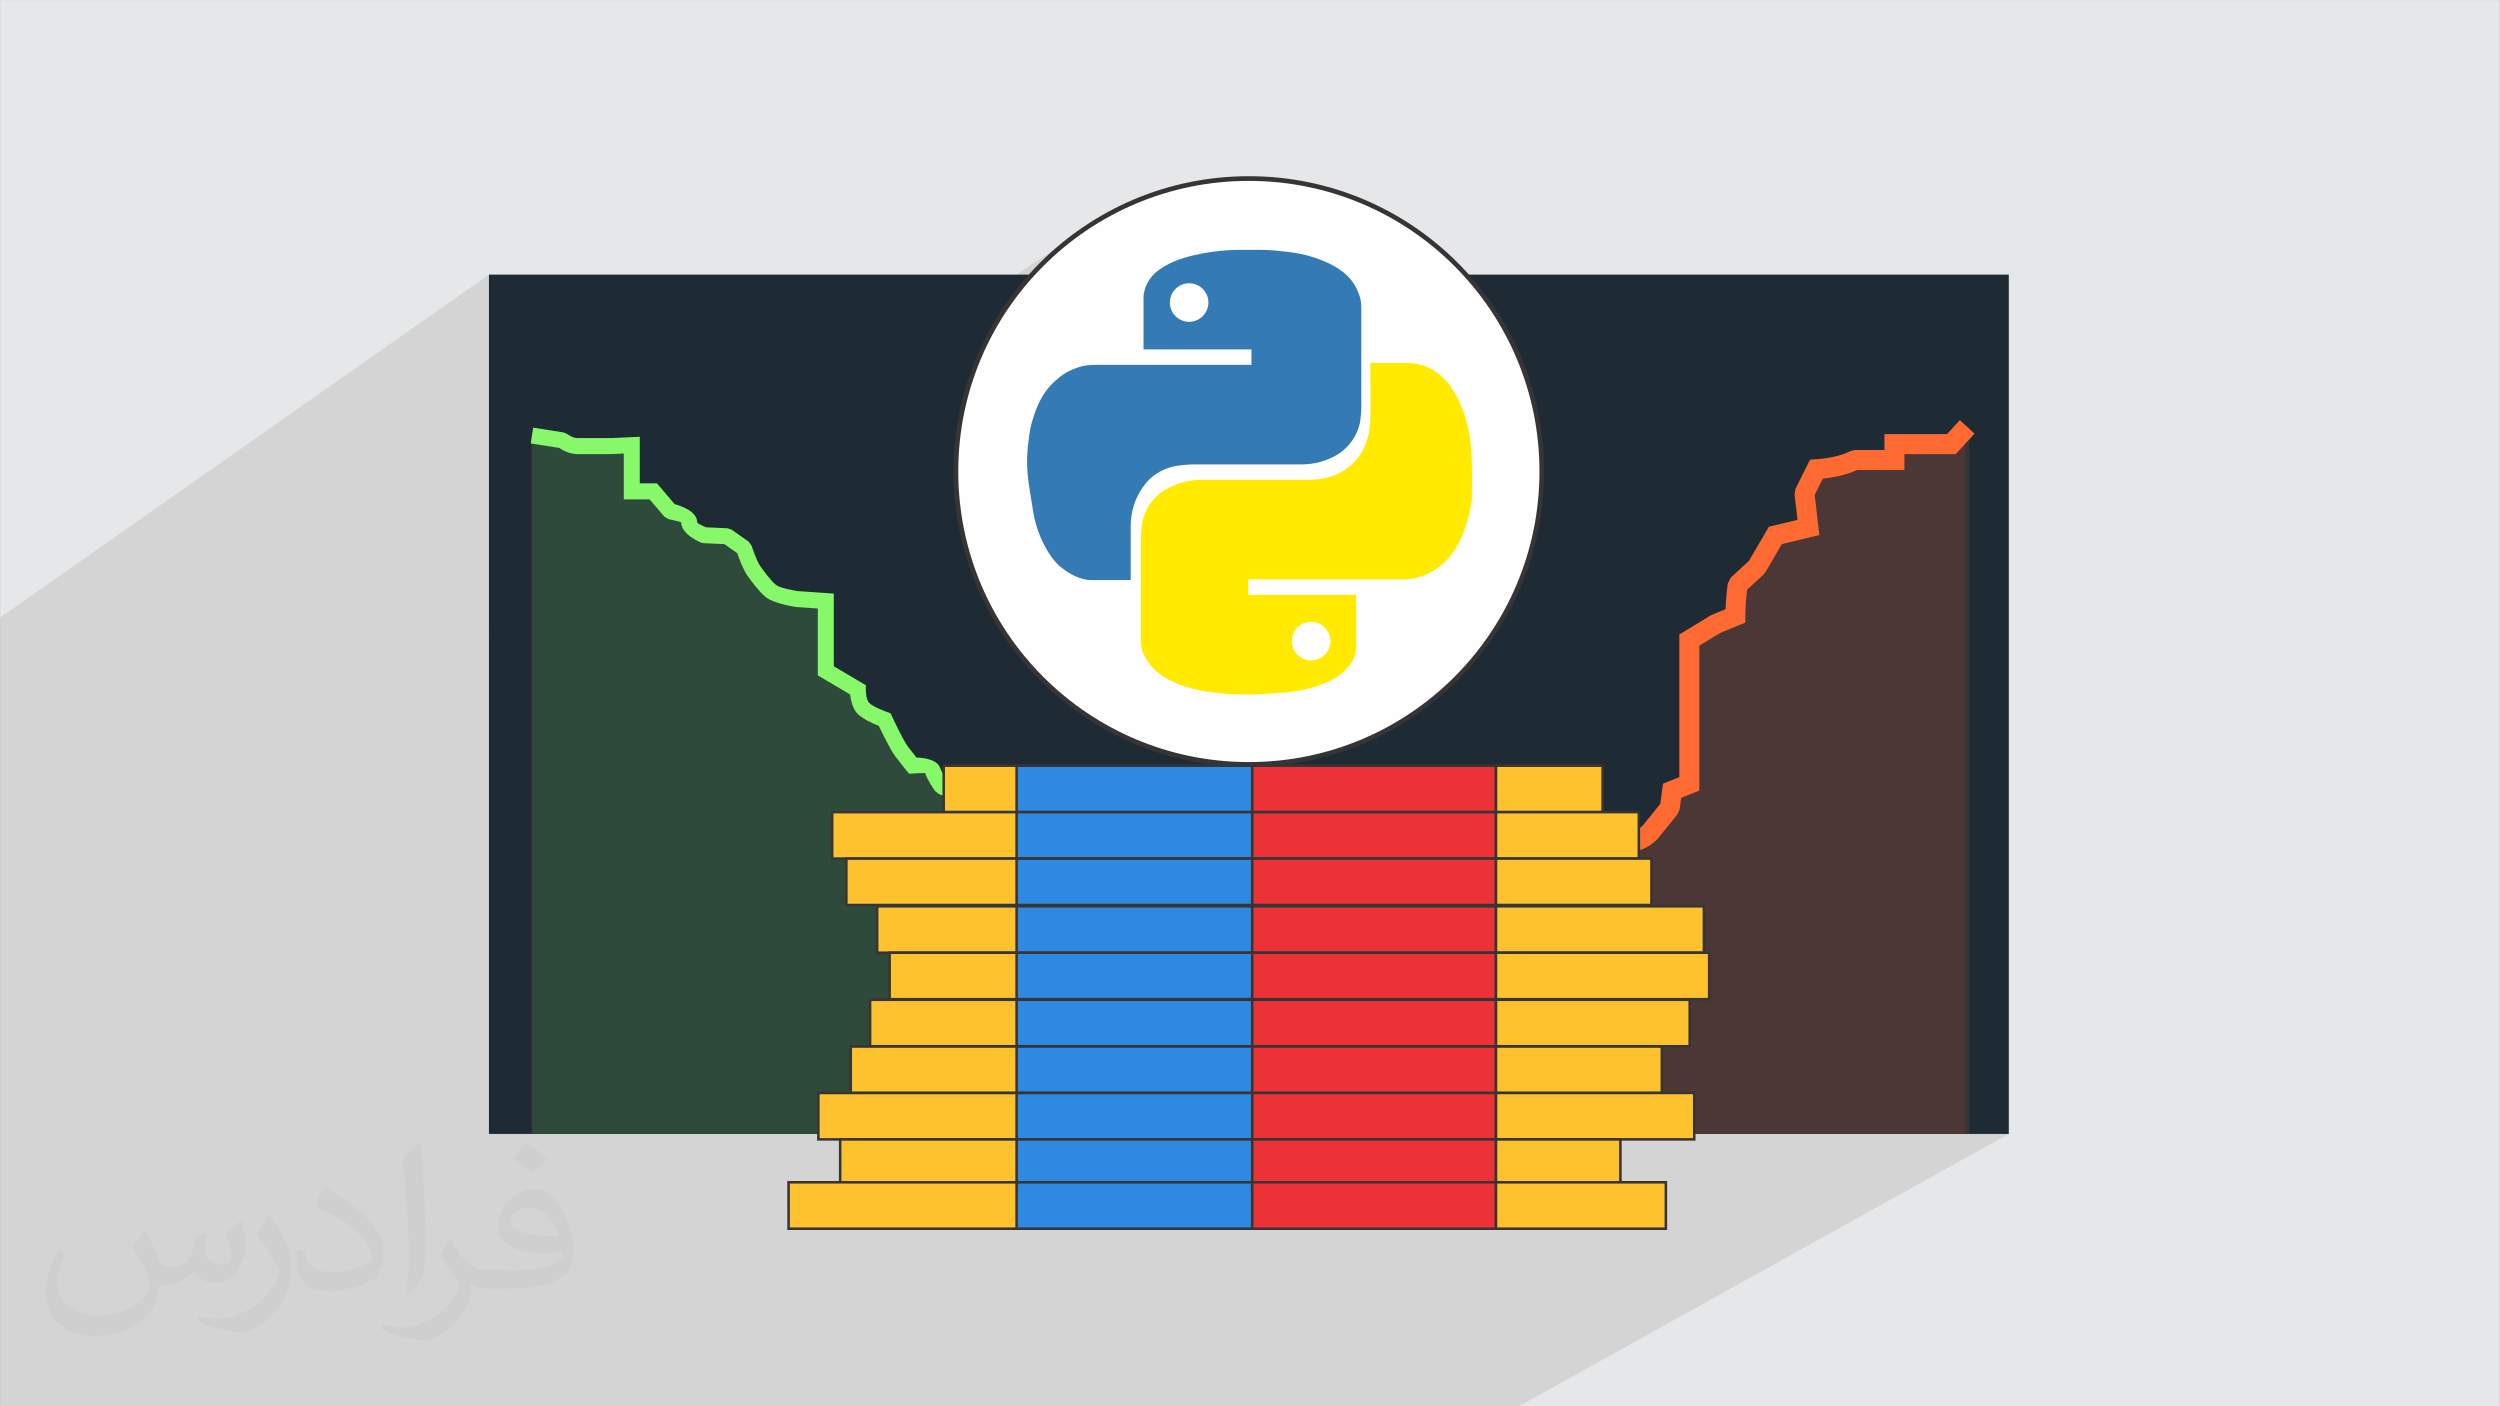 <?xml version="1.0" encoding="UTF-8"?>
<!DOCTYPE svg PUBLIC "-//W3C//DTD SVG 1.1//EN" "http://www.w3.org/Graphics/SVG/1.1/DTD/svg11.dtd">
<!-- Creator: CorelDRAW -->
<svg xmlns="http://www.w3.org/2000/svg" xml:space="preserve" width="3.703in" height="2.083in" version="1.1" style="shape-rendering:geometricPrecision; text-rendering:geometricPrecision; image-rendering:optimizeQuality; fill-rule:evenodd; clip-rule:evenodd"
viewBox="0 0 3703.33 2083.33"
 xmlns:xlink="http://www.w3.org/1999/xlink"
 xmlns:xodm="http://www.corel.com/coreldraw/odm/2003">
 <rect x="0" y="0" width="3703.33" height="2083.33" fill="#808080" stroke="none"/>
 <defs>
  <style type="text/css">
   <![CDATA[
    .str1 {stroke:#FEFEFE;stroke-width:55.56;stroke-miterlimit:2.613}
    .str0 {stroke:#373435;stroke-width:6.94;stroke-miterlimit:2.613}
    .fil10 {fill:none}
    .fil9 {fill:none;fill-rule:nonzero}
    .fil3 {fill:#1E2B34}
    .fil5 {fill:#2E4A3B}
    .fil11 {fill:#2E89E2}
    .fil4 {fill:#4B3736}
    .fil0 {fill:#E6E7E8}
    .fil12 {fill:#ED3237}
    .fil13 {fill:#FEC22E}
    .fil14 {fill:#FEFEFE}
    .fil15 {fill:#347AB4;fill-rule:nonzero}
    .fil6 {fill:#373435;fill-rule:nonzero}
    .fil8 {fill:#87F86A;fill-rule:nonzero}
    .fil7 {fill:#FF6A33;fill-rule:nonzero}
    .fil16 {fill:#FFEA00;fill-rule:nonzero}
    .fil2 {fill:#373435;fill-opacity:0.031}
    .fil1 {fill:#373435;fill-opacity:0.102}
   ]]>
  </style>
    <clipPath id="id0">
     <path d="M724.22 406.82l2251.55 0 0 1273.03 -2251.55 0 0 -1273.03z"/>
    </clipPath>
 </defs>
 <g id="Layer_x0020_1">
  <polygon class="fil0" points="-0,0.07 3703.33,0.07 3703.33,2083.26 -0,2083.26 "/>
  <path class="fil1" d="M-0 914.87l0 -0 724.22 -508.04 0 0 -0 0 0 524.63 888.47 -596.39 -9.22 6.2 -9.05 6.43 -8.87 6.65 -8.7 6.87 -8.51 7.09 -8.33 7.3 -8.14 7.5 -7.94 7.71 -7.75 7.91 -7.54 8.1 -804.42 539.29 0 733.74 0 0 0 0 486.09 0 0 9.97 32.33 0 0 59.77 -76.43 46.31 0 26.26 332.7 0 8.91 0 345.18 0 10.88 0 307.08 0 231.33 -132.35 91.91 0 17.5 -9.96 464.06 0 0.01 0 -725.65 403.4 -0.01 0 -244.03 0 -185.97 0 -16.87 0 -42.72 0 -3.69 0 -42.18 0 -299.62 0 -10.62 0 -336.8 0 -8.7 0 -324.62 0 -42.29 0 -74.07 0 -21 0 -31.16 0 -15.73 0 -468.08 0 -0.01 0 -0 0 -81.95 0 0 -651.63 0 -14.04 0 -502.72zm2250.12 1168.39l-0 0m725.66 -403.4l0 -0 0 0 -0 0zm-725.65 403.4l-0 0"/>
  <path class="fil2" d="M216.02 1826.24c7,11 12,21 16,32 3,7 5,19 21,19 5,0 11,-1 17,-5 7,-3 12,-9 14,-17l6 -21 15 -7 1 1c-2,8 -3,16 -3,21 0,18 15,24 27,24 7,0 13,-4 13,-10 0,-8 -4,-23 -8,-35 7,-7 14,-14 22,-20l1 1c4,15 6,30 6,40 0,10 -4,20 -8,27 -7,14 -20,25 -36,25 -12,0 -25,-6 -34,-17l-1 0c-9,11 -22,20 -43,20l-7 0c-1,14 -4,24 -9,33 -13,25 -50,42 -85.02,42 -49,0 -73.02,-28 -73.02,-66 0,-23 8,-45 19,-60l10 4c-7,14 -12,27 -12,40 0,35 29,52 62,52 31,0 68.01,-19 75.01,-42 -3,-25 -12,-36 -26,-59 4,-7 10,-15 17,-23l1 0 0 0 0 0 0 0 2 1 0 0 0.02 -0.01 -0.01 0.01 0 0 0 0 0 0 0 0 0 0 0 0 0 0 0 0 0 0 0.02 0zm564.05 -133.01c10,6 20,14 30,23 -6,8 -12,15 -21,21 -10,-8 -20,-15 -30,-22 7,-8 14,-15 20,-22l0 0 0 0 0 0 1 0 0 0 0 0 0 0zm5 96.01c-17,0 -30,11 -30,19 0,17 33,23 73.02,23 -5,-20 -22,-42 -43,-42l-0.01 0 -0.01 0zm-37 93.02c22,0 41,-1 55,-4 16,-4 30,-12 30,-18 0,-2 0,-3 -1,-5 -9,1 -19,1 -29,1 -29,0 -52,-7 -61,-23 -2,-5 -4,-10 -4,-16 0,-16 7,-32 19,-42 10,-9 21,-14 33,-14 20,0 37,16 48,42 6,14 11,30 11,51 0,14 -4,25 -12,34 -16,15 -45,21 -90.01,21l-20 0 0 0 -5 0c-11,0 -19,-2 -25,-7l-1 0c0,3 1,5 1,7 0,10 -3,23 -10,33 -20,30 -42,43 -60,43 -19,0 -42,-7 -63,-17l4 -7c7,3 16,5 29,5 34,0 78.01,-33 84.02,-64 -1,-3 -4,-6 -7,-10 -10,-12 -16,-22 -22,-32 5,-10 10,-18 14,-25l2 0c14,29 28,46 57,46l5 0 0 0 21 0 0 0 0 0 0 0 -3 1 0 0 0 0 0 0zm-146.01 31c2,-14 3,-29 3,-43l0 -21c0,-39 -5,-96.02 -9,-133.01 7,-8 17,-17 25,-23l2 1c5,47 7,101.01 7,151.02 0,13 -1,26 -2,35 -1,12 -8,21 -22,35l-3 -1 0 0 0 0 0 0 -1 -1 0 0 0 0 0 -0.01zm-151.02 -62.02c1,18 10,33 41,33 20,0 36,-5 55,-14 3,-1 5,-3 5,-5 0,-12 -9,-27 -24,-41 -14,-13 -34,-25 -52,-32 -6,-3 -8,-5 -8,-8 0,-5 7,-16 13,-24l2 0c20,11 43,27 60,44 15,16 25,33 25,51 0,13 -4,26 -11,38 -22,11 -46,20 -70.01,20 -29,0 -48,-14 -48,-45 0,-3 0,-9 1,-16l10 0 0 0 0 0 0 0 1 -1 0 0 0 0 0.01 0 -0.01 0.01zm-52 -52l18 29c7,11 13,22 13,41l0 24c0,19 -12,39 -32,60 -15,14 -29,20 -42,20 -19,0 -40,-6 -65,-17l3 -7c8,2 17,4 28,4 36,0 72.02,-26 89.01,-58 2,-4 3,-7 3,-9 0,-4 -2,-8 -4,-11 -9,-17 -19,-33 -30,-47 6,-9 12,-18 18,-27l1 0 0 -2 0 0 0 0 -0.01 0 0 0.01z"/>
  <g id="_2435408078000">
   <polygon class="fil3" points="724.22,406.83 2975.78,406.83 2975.78,1679.85 724.22,1679.85 "/>
   <g>
   </g>
   <g style="clip-path:url(#id0)">
    <g>
     <path id="_1" class="fil4 str0" d="M1859.81 1697.65l0 -73.21c0,0 44.93,-4.99 51.59,-16.65 4.95,-10 9.95,-18.34 21.63,-28.34 11.67,-10 15,0 38.33,-6.67 23.34,-6.66 16.67,-13.33 18.34,-25 1.67,-11.67 13.34,-8.33 25,-13.33 11.67,-5 63.34,-28.33 63.34,-28.33l22.22 -14.87c0,0 6.72,-5.04 35.27,-20.16 28.55,-15.11 36.94,-31.91 36.94,-31.91 -10.8,11.76 -0.58,8.34 31.8,-0.17 32.37,-8.52 46.01,-15.34 46.01,-15.34 0,0 35.79,-17.04 40.89,-27.26 5.12,-10.23 3.41,-34.09 3.41,-34.09 0,0 27.26,-10.22 40.89,-34.08 13.63,-23.85 32.37,-17.04 35.79,-27.26 3.4,-10.23 11.92,-27.27 11.92,-27.27l28.97 -25.56c0,0 17.04,0 32.38,-15.34l28.97 -35.79 3.41 -25.56 25.57 -10.23 0 -213.01 39.2 -23.86 28.97 -11.93c0,0 0,-20.45 3.41,-46.01l28.46 -26.24 27.43 -47.04 48.98 -11.76 -5.88 -50.96 17.63 -35.27c0,0 35.27,-1.96 56.83,-13.72l58.79 0 0 -23.52 84.27 0 23.52 -25.47 0 1146.62 -1054.15 0 -0.14 -81.44 0.01 0.04z"/>
     <path class="fil5" d="M1849.71 1713c0,0 0,-4.34 -5.78,-37.63 -5.78,-33.28 -18.81,-15.92 -28.94,-31.83 -10.13,-15.92 -62.22,-13.02 -70.9,-26.05 -3.04,-7.31 -0.13,1.43 -10.31,-14.59 -10.19,-16.01 -7.28,-8.73 -17.47,-26.2 -10.19,-17.47 -24.74,-2.91 -42.21,-11.65 -17.47,-8.73 -17.47,-16.01 -20.38,-29.11 -2.91,-13.1 -5.82,-18.92 -10.19,-36.39 -4.37,-17.47 -1.45,-23.29 -1.45,-36.39 0,-13.1 -39.3,-26.2 -39.3,-26.2l0 -193.6c0,0 -14.55,-13.1 -24.74,-20.39 -10.19,-7.28 -26.2,0 -49.49,-4.37 -23.3,-4.37 -52.4,-33.48 -52.4,-33.48l-38.56 -2.34 -42.83 -17.72c0,0 -10.33,-14.78 -13.29,-23.64 -2.96,-8.87 -29.55,-7.39 -29.55,-7.39 0,0 -7.39,-8.86 -16.24,-20.68 -8.87,-11.82 -25.11,-47.27 -25.11,-47.27 0,0 -25.11,-8.87 -32.5,-17.73 -7.39,-8.87 -7.39,-26.59 -7.39,-26.59l-47.42 -27.98 0 -103.4 -42.83 -2.96c0,0 -29.55,-4.43 -38.41,-11.82 -8.86,-7.38 -17.72,-19.2 -25.11,-29.54 -7.39,-10.35 -14.78,-33.97 -14.78,-33.97l-25.11 -17.73 -33.97 -1.48c0,0 -22.15,-8.87 -22.15,-19.2 0,-10.33 -28.06,-16.24 -28.06,-16.24l-25.11 -29.55 -31.87 0 0 -68.46 -31.37 1.43c0,0 -35.65,0 -48.49,0 -12.83,0 -22.81,-8.56 -22.81,-8.56l-45.22 -7.13 0 1086.88 1061.8 0 0 -19.08 -0.02 0.04z"/>
     <path class="fil6" d="M1848.98 1713c0,-0.01 0,-4.28 -5.78,-37.5 -3.43,-19.71 -9.38,-21.21 -15.71,-22.8 -4.39,-1.11 -8.98,-2.26 -13.12,-8.76 -5.15,-8.1 -21.92,-11.23 -37.89,-14.23 -14.69,-2.75 -28.71,-5.37 -33.01,-11.81l-0.07 -0.13c-1.24,-2.99 -1.41,-3.11 -1.91,-3.48 -0.87,-0.63 -2.52,-1.83 -8.35,-11 -4.55,-7.15 -6.47,-9.64 -8.13,-11.77 -2.07,-2.66 -3.71,-4.79 -9.35,-14.46 -5.63,-9.63 -12.7,-9.11 -20.91,-8.52 -6.36,0.46 -13.38,0.97 -21,-2.84 -16.23,-8.11 -17.67,-14.99 -20.05,-26.25 -0.23,-1.11 -0.48,-2.28 -0.73,-3.37 -1.48,-6.65 -2.96,-11.44 -4.65,-16.85 -1.61,-5.19 -3.41,-10.97 -5.54,-19.52 -3.09,-12.37 -2.57,-18.95 -1.98,-26.34 0.25,-3.11 0.51,-6.35 0.51,-10.23 0,-12.57 -38.69,-25.46 -38.79,-25.5l-0.51 -0.17 0 -193.8c-1.94,-1.74 -15.06,-13.4 -24.44,-20.11 -5.33,-3.81 -12.48,-3.47 -21.54,-3.03 -7.78,0.37 -16.93,0.8 -27.65,-1.2 -22.41,-4.2 -49.99,-30.93 -52.59,-33.48l-38.28 -2.33 -0.24 -0.06 -42.84 -17.72 -0.33 -0.27c-0.03,-0.04 -10.39,-14.85 -13.39,-23.82 -2.77,-8.32 -28.73,-6.88 -28.8,-6.88l-0.37 0.02 -0.24 -0.28c-0.02,-0.03 -7.39,-8.87 -16.28,-20.71 -8.46,-11.28 -23.52,-43.78 -25.06,-47.12 -2.83,-1.02 -25.48,-9.38 -32.52,-17.84 -6.88,-8.26 -7.5,-23.87 -7.55,-26.64l-47.42 -28 0 -103.13 -42.21 -2.91c-0.09,-0.01 -29.74,-4.46 -38.77,-11.98 -4.48,-3.72 -8.94,-8.56 -13.2,-13.76 -4.26,-5.19 -8.34,-10.75 -12.04,-15.92 -7.02,-9.83 -14,-31.43 -14.79,-33.94l-24.74 -17.46 -33.75 -1.46 -0.25 -0.06c-0.07,-0.03 -22.62,-9.05 -22.62,-19.89 0,-9.74 -27.4,-15.51 -27.48,-15.53l-0.41 -0.25 -24.89 -29.28 -32.27 0 0 -68.43c-27.17,1.23 -51.75,1.39 -79.13,1.39 -12.2,0 -21.84,-7.53 -23.14,-8.61l-44.15 -6.96 0 1085.28 1060.32 0 0 -18.34 0.02 0.02zm-4.32 -37.75c5.81,33.34 5.81,37.73 5.81,37.75l0 19.82 -1063.29 0 0 -1088.49 46.07 7.27 0.37 0.16c0.03,0.03 9.78,8.4 22.34,8.4l48.49 0 32.12 -1.46 0 68.49 31.48 0 25.18 29.61c2.75,0.61 28.41,6.54 28.41,16.91 0,9.44 19.92,17.78 21.58,18.47l33.84 1.48 0.39 0.13 25.11 17.72 0.29 0.39c0.02,0.07 7.35,23.52 14.67,33.76 3.69,5.17 7.74,10.69 11.97,15.83 4.23,5.13 8.63,9.91 13.01,13.57 8.57,7.14 37.08,11.5 38.02,11.65l43.5 3 0 103.67 47.42 27.99 0 0.42c0,0.05 0,17.46 7.21,26.11 7.25,8.7 32.11,17.48 32.18,17.5l0.3 0.1 0.12 0.29c0.05,0.09 16.22,35.38 25.04,47.13 7.93,10.58 14.67,18.78 16,20.37 3.26,-0.14 26.98,-0.86 29.91,7.91 2.74,8.2 11.9,21.56 13.08,23.26l42.52 17.59 38.44 2.34 0.48 0.21c0.09,0.07 28.95,28.95 52.02,33.27 10.54,1.98 19.61,1.55 27.31,1.19 9.35,-0.44 16.72,-0.79 22.47,3.31 10.23,7.3 24.78,20.4 24.81,20.43l0.25 0.22 0 193.39c4.61,1.59 39.3,13.98 39.3,26.73 0,3.94 -0.27,7.21 -0.51,10.35 -0.57,7.27 -1.09,13.73 1.94,25.87 2.13,8.53 3.91,14.26 5.52,19.44 1.68,5.43 3.18,10.23 4.68,16.97 0.28,1.24 0.51,2.33 0.72,3.39 2.28,10.81 3.67,17.43 19.26,25.22 7.25,3.63 14.06,3.13 20.23,2.68 8.7,-0.63 16.21,-1.18 22.29,9.26 5.59,9.59 7.21,11.67 9.24,14.3 1.67,2.15 3.61,4.67 8.21,11.89 5.68,8.92 7.18,10.02 7.97,10.59 0.76,0.55 1,0.74 2.38,4.04 3.99,5.88 17.67,8.44 32.02,11.12 16.27,3.05 33.36,6.24 38.86,14.89 3.83,6.01 8.11,7.09 12.24,8.11 6.82,1.71 13.21,3.32 16.81,23.98l-0.04 0.02z"/>
     <path class="fil7" d="M2924.98 642.48l-27.95 30.27 -75.9 0 0 23.52 -70.17 0c-16.94,8.11 -38.83,11.53 -50.75,12.87l-11.95 23.91 6.88 59.63 -55.57 13.34 -24.25 41.57 -2.78 3.47 -24.5 22.58c-2.56,21.76 -2.57,38.74 -2.57,38.79l0 9.87 -37.02 15.24 -31.14 18.95 0 214.71 -26.88 10.76 -2.26 16.95 -3.19 7.4 -28.97 35.79 -0.98 1.16c-13.43,13.42 -28.43,17.66 -36.57,19l-23.3 20.56c-2.42,4.99 -7.58,15.89 -9.87,22.76 -3.73,11.18 -10.67,13.55 -19.67,16.61 -5.13,1.75 -11.95,4.07 -17.28,13.38 -10.6,18.55 -27.92,30.13 -38.73,35.95 -0.07,9.36 -0.99,22.98 -5.23,31.46 -7.46,14.91 -47.55,33.93 -47.67,33.97l-0.01 -0.02c-1.81,0.88 -17.05,8.02 -48.66,16.34l-6.73 1.78c-11.55,3.06 -20.41,5.4 -27.37,6 -6.79,6.96 -16.94,15.37 -31.52,23.1 -27.63,14.63 -33.29,18.87 -33.3,18.89l-0.63 0.46 -22.22 14.87 -2.14 1.21c-0.14,0.07 -51.36,23.2 -63.63,28.46 -5.31,2.28 -9.98,3.18 -14.19,3.99 -1.3,0.25 -1.59,-4.79 -1.96,-2.17 -0.23,1.61 -0.21,3.24 -0.18,4.74 0.21,14.3 0.35,24.09 -28.74,32.41 -13.56,3.87 -21.62,3.2 -27.84,2.68 -2.07,-0.17 -3.46,-0.29 -4.93,0.97 -4.83,4.14 -8.25,7.9 -10.96,11.62 -2.77,3.81 -4.9,7.74 -7.02,12.03l-0.4 0.81c-7.04,12.31 -33.36,18.95 -49.62,21.95l0 60.55 -29.62 0 0 -86.46 13.19 -1.46c0.1,-0.01 37.36,-4.14 40.35,-9.28 2.7,-5.4 5.47,-10.41 9.17,-15.52 3.95,-5.44 8.87,-10.85 15.7,-16.71 10.9,-9.34 17.19,-8.81 26.57,-8.04 3.91,0.33 8.96,0.74 17.32,-1.64 7.35,-2.09 7.34,-2.72 7.33,-3.59 -0.04,-2.76 -0.09,-5.75 0.41,-9.26 2.61,-18.26 12.8,-20.22 25.67,-22.71 2.75,-0.53 5.8,-1.11 8.18,-2.14 10.18,-4.36 54.82,-24.5 62.06,-27.77l21.07 -14.11 0.01 0.01c2.36,-1.64 11.77,-7.83 36.59,-20.97 13.74,-7.28 21.74,-14.46 26.1,-19.37 1.45,-2.96 3.75,-6.1 6.86,-9.47l13.85 9.68 0.9 -0.98c-0.6,-3.01 -0.17,-4.83 2.33,-2.54 4.09,3.76 2.7,-5.56 15.09,-8.83l6.73 -1.78c31.03,-8.17 43.15,-14.22 43.17,-14.24l0.17 -0.12c0.08,-0.04 31.37,-15.02 34.13,-20.56 3.27,-6.55 1.85,-26.39 1.85,-26.44l-0.79 -10.93 10.28 -3.94c0.07,-0.03 22.34,-8.37 33.32,-27.61 10.85,-18.98 23.77,-23.38 33.48,-26.68 0.59,-0.2 0.64,1.02 0.67,1.96l0.27 0.78c0.06,-0.13 0.13,-0.33 0.22,-0.61 3.78,-11.32 12.66,-29.07 12.68,-29.11l3.47 -4.57 28.97 -25.56 9.54 -3.7c0.03,0 10.91,0.02 21.91,-10.82l25.59 -31.61 4 -30 24.24 -9.7 0 -211.31 46.31 -28.19 2.08 -1.04 20.03 -8.25c0.37,-8.69 1.24,-22.32 3.32,-37.94l4.63 -8.97 26.83 -24.74 29.47 -50.52 42.41 -10.18 -4.38 -37.99 1.5 -8.27 21.46 -42.93 8.55 -0.5c0.09,-0.01 31.98,-1.78 50.58,-11.92l7.06 -1.85 43.98 0 0 -23.52 92.64 0 19.08 -20.67 21.75 20.01 0 0.03zm-568.2 653.69c0.02,0.78 0.02,1.35 0.27,0.78l-0.27 -0.78zm-179.95 143.64c-0.19,-0.68 -0.37,-1.34 -0.48,-1.94l-0.9 0.98 1.38 0.96z"/>
     <path class="fil8" d="M789.72 633.52l45.22 7.13 5.74 2.54c0.02,0.02 6.81,5.82 15.27,5.82l48.49 0 0 0.02 43.23 -1.96 0 68.98 25.46 0 26.2 30.82c9.67,2.66 33.38,10.81 33.38,26.82 0,1.77 9.06,5.82 12.98,7.5l31.81 1.39 6.3 2.13 25.11 17.72 4.5 6.21c0.02,0.07 6.79,21.76 13.1,30.59 3.61,5.06 7.55,10.42 11.5,15.23 3.84,4.68 7.76,8.95 11.53,12.09 5.88,4.9 29.16,8.65 32.23,9.13l53.32 3.68 0 107.7 47.41 27.99 0 6.74c0,0.04 0,13.51 4.61,19.04 5.26,6.31 27.33,14.14 27.4,14.16l4.69 1.69 2.07 4.51c0.05,0.09 15.73,34.31 23.82,45.09 4.89,6.51 9.45,12.26 12.42,15.94 10.47,0.33 30.84,2.65 35.13,15.51 1.67,5.04 7,13.41 9.91,17.8l37.69 15.59 36.59 2.22 7.69 3.43c0.07,0.07 26.55,26.55 46.2,30.23 9.29,1.74 17.65,1.35 24.74,1 11.5,-0.54 20.56,-0.97 29.41,5.36 10.86,7.76 25.77,21.17 25.81,21.21l3.93 3.55 0 190.73c13.54,5.59 39.3,18.34 39.3,34.31 0,4.26 -0.28,7.81 -0.55,11.22 -0.51,6.32 -0.95,11.95 1.64,22.31 2.12,8.5 3.81,13.96 5.34,18.87 1.73,5.57 3.26,10.51 4.89,17.84l0.78 3.52c1.6,7.57 2.57,12.19 13.36,17.59 4.48,2.24 9.74,1.85 14.51,1.51 12.38,-0.9 23.07,-1.67 32.66,14.76 5.24,8.98 6.65,10.81 8.41,13.08 1.77,2.29 3.83,4.95 8.77,12.71 4.57,7.18 4.95,7.46 5.15,7.6 2.47,1.81 3.39,2.48 5.46,7.19 2.43,1.89 13.2,3.91 24.46,6.02 18.57,3.47 38.07,7.12 46.16,19.83 1.44,2.26 3.56,2.79 5.59,3.31 10.43,2.62 20.22,5.07 25.06,32.88 5.98,34.35 5.98,39.6 5.98,39.61l-23.7 0c0,-0.01 0,-3.41 -5.6,-35.63 -2.19,-12.57 -4.74,-13.22 -7.47,-13.9 -6.49,-1.63 -13.24,-3.32 -19.76,-13.58 -2.57,-4.04 -16.93,-6.72 -30.61,-9.28 -17.04,-3.19 -33.3,-6.24 -40.21,-16.58l-1.07 -1.99c0,-0.01 0,-0.01 0.02,-0.01l0.2 -0.09c-1.74,-1.61 -4.58,-4.85 -9.57,-12.7 -4.21,-6.62 -6.01,-8.94 -7.57,-10.95 -2.32,-2.99 -4.18,-5.39 -10.17,-15.67 -2.11,-3.63 -6.01,-3.33 -10.54,-3.01 -7.76,0.56 -16.33,1.19 -26.72,-4.01 -21.02,-10.51 -22.89,-19.38 -25.95,-33.89l-0.68 -3.23c-1.35,-6.06 -2.79,-10.72 -4.43,-16 -1.69,-5.45 -3.58,-11.51 -5.71,-20.07 -3.54,-14.15 -2.94,-21.57 -2.29,-29.9 0.23,-2.83 0.46,-5.8 0.46,-9.36 0,-4.55 -31.11,-14.97 -31.2,-15l-8.1 -2.71 0 -196.76c-4.89,-4.26 -13.36,-11.5 -19.74,-16.06 -2.22,-1.59 -7.68,-1.33 -14.61,-1 -8.37,0.4 -18.23,0.87 -30.2,-1.38 -21.74,-4.07 -46.49,-25.43 -55.28,-33.56l-34.19 -2.08 -3.8 -0.88 -42.83 -17.72 -5.28 -4.27c-0.03,-0.05 -11.17,-15.92 -14.72,-26.59 -0.09,-0.26 -17.65,0.71 -17.7,0.71l-5.92 0.32 -3.81 -4.53c-0.02,-0.03 -7.3,-8.76 -16.61,-21.19 -7.58,-10.11 -19.57,-34.91 -24.35,-45.03 -8.41,-3.35 -25.8,-10.98 -32.89,-19.5 -6.52,-7.83 -8.86,-19.64 -9.69,-27.12l-47.88 -28.26 0 -99.1 -31.77 -2.19 -0.93 -0.09c-0.09,-0.02 -32.81,-4.93 -44.24,-14.46 -5.08,-4.25 -10.03,-9.57 -14.69,-15.23 -4.54,-5.53 -8.73,-11.24 -12.51,-16.52 -6.41,-8.98 -12.54,-25.78 -15.13,-33.4l-19.13 -13.5 -30.48 -1.33 -3.93 -0.83c-0.09,-0.04 -29.57,-11.74 -29.57,-30.17 0,-0.59 -18.67,-4.67 -18.71,-4.67l-6.53 -3.93 -21.53 -25.33 -38.28 0 0 -67.94 -19.02 0.86 -0.51 0.05 -48.49 0c-12.51,0 -22.85,-5.94 -27.59,-9.2l-42.25 -6.67 3.61 -23.33 0.04 -0.06zm945.27 989.72c-0.41,-0.3 -0.92,-0.67 -1.61,-1.3l-0.2 0.09c0.16,0.06 1.53,1.02 2.01,1.37l-0.2 -0.15 -0 0zm0.2 0.14c0.19,0.15 0.24,0.17 0,0z"/>
     <path class="fil9 str1" d="M1849.71 869.4c0,8.68 0,843.6 0,843.6"/>
    </g>
   </g>
   <polygon class="fil10" points="724.22,406.82 2975.77,406.82 2975.77,1679.85 724.22,1679.85 "/>
   <polygon class="fil10" points="724.22,406.83 2975.78,406.83 2975.78,1679.85 724.22,1679.85 "/>
   <g>
    <g>
     <rect class="fil11" x="1500.81" y="1134.33" width="361.19" height="68.8"/>
     <path class="fil6" d="M1500.81 1132.43l363.08 0 0 72.58 -364.98 0c0.02,-24.19 0.02,-48.38 0,-72.58l1.89 0zm359.3 3.79l-357.4 0 0 65.01 357.4 0 0 -65.01z"/>
     <rect class="fil11" x="1500.81" y="1203.12" width="361.19" height="68.8"/>
     <path class="fil6" d="M1500.81 1201.23l363.08 0 0 72.58 -364.98 0c0.02,-24.19 0.02,-48.39 0,-72.58l1.89 0zm359.3 3.79l-357.4 0 0 65.01 357.4 0 0 -65.01z"/>
     <rect class="fil11" x="1500.81" y="1271.92" width="361.19" height="68.8"/>
     <path class="fil6" d="M1500.81 1270.03l363.08 0 0 72.58 -364.98 0c0.02,-24.19 0.02,-48.39 0,-72.58l1.89 0zm359.3 3.79l-357.4 0 0 65.01 357.4 0 0 -65.01z"/>
     <rect class="fil11" x="1500.81" y="1342.61" width="361.19" height="68.8"/>
     <path class="fil6" d="M1500.81 1340.72l363.08 0 0 72.58 -364.98 0c0.02,-24.19 0.02,-48.39 0,-72.58l1.89 0zm359.3 3.79l-357.4 0 0 65.01 357.4 0 0 -65.01z"/>
     <rect class="fil11" x="1500.81" y="1411.41" width="361.19" height="68.8"/>
     <path class="fil6" d="M1500.81 1409.52l363.08 0 0 72.57 -364.98 0c0.02,-24.19 0.02,-48.38 0,-72.57l1.89 0zm359.3 3.78l-357.4 0 0 65.01 357.4 0 0 -65.01z"/>
     <rect class="fil11" x="1500.81" y="1481.14" width="361.19" height="68.8"/>
     <path class="fil6" d="M1500.81 1479.25l363.08 0 0 72.57 -364.98 0c0.02,-24.19 0.02,-48.38 0,-72.57l1.89 0zm359.3 3.79l-357.4 0 0 65.01 357.4 0 0 -65.01z"/>
     <rect class="fil11" x="1500.81" y="1550.35" width="361.19" height="68.8"/>
     <path class="fil6" d="M1500.81 1548.46l363.08 0 0 72.57 -364.98 0c0.02,-24.19 0.02,-48.38 0,-72.57l1.89 0zm359.3 3.78l-357.4 0 0 65.01 357.4 0 0 -65.01z"/>
     <rect class="fil11" x="1500.81" y="1619.14" width="361.19" height="68.8"/>
     <path class="fil6" d="M1500.81 1617.25l363.08 0 0 72.57 -364.98 0c0.02,-24.19 0.02,-48.38 0,-72.57l1.89 0zm359.3 3.79l-357.4 0 0 65.01 357.4 0 0 -65.01z"/>
     <rect class="fil12" x="1854.9" y="1134.33" width="361.19" height="68.8"/>
     <path class="fil6" d="M1854.9 1132.43l363.08 0 0 72.58 -364.98 0 0 -72.58 1.89 0zm359.3 3.79l-357.41 0 0 65.01 357.41 0 0 -65.01z"/>
     <rect class="fil12" x="1854.9" y="1203.12" width="361.19" height="68.8"/>
     <path class="fil6" d="M1854.9 1201.23l363.08 0 0 72.58 -364.98 0 0 -72.58 1.89 0zm359.3 3.79l-357.41 0 0 65.01 357.41 0 0 -65.01z"/>
     <rect class="fil12" x="1854.9" y="1271.92" width="361.19" height="68.8"/>
     <path class="fil6" d="M1854.9 1270.03l363.08 0 0 72.58 -364.98 0 0 -72.58 1.89 0zm359.3 3.79l-357.41 0 0 65.01 357.41 0 0 -65.01z"/>
     <rect class="fil12" x="1854.9" y="1342.61" width="361.19" height="68.8"/>
     <path class="fil6" d="M1854.9 1340.72l363.08 0 0 72.58 -364.98 0 0 -72.58 1.89 0zm359.3 3.79l-357.41 0 0 65.01 357.41 0 0 -65.01z"/>
     <rect class="fil12" x="1854.9" y="1411.41" width="361.19" height="68.8"/>
     <path class="fil6" d="M1854.9 1409.52l363.08 0 0 72.57 -364.98 0 0 -72.57 1.89 0zm359.3 3.78l-357.41 0 0 65.01 357.41 0 0 -65.01z"/>
     <rect class="fil12" x="1854.9" y="1481.14" width="361.19" height="68.8"/>
     <path class="fil6" d="M1854.9 1479.25l363.08 0 0 72.57 -364.98 0 0 -72.57 1.89 0zm359.3 3.79l-357.41 0 0 65.01 357.41 0 0 -65.01z"/>
     <rect class="fil12" x="1854.9" y="1550.35" width="361.19" height="68.8"/>
     <path class="fil6" d="M1854.9 1548.46l363.08 0 0 72.57 -364.98 0 0 -72.57 1.89 0zm359.3 3.78l-357.41 0 0 65.01 357.41 0 0 -65.01z"/>
     <rect class="fil12" x="1854.9" y="1619.14" width="361.19" height="68.8"/>
     <path class="fil6" d="M1854.9 1617.25l363.08 0 0 72.57 -364.98 0 0 -72.57 1.89 0zm359.3 3.79l-357.41 0 0 65.01 357.41 0 0 -65.01z"/>
     <rect class="fil11" x="1500.81" y="1687.94" width="361.19" height="68.8"/>
     <path class="fil6" d="M1500.81 1686.04l363.08 0 0 72.57 -364.98 0c0.02,-24.19 0.02,-48.38 0,-72.57l1.89 0zm359.3 3.79l-357.4 0 0 65.01 357.4 0 0 -65.01z"/>
     <rect class="fil11" x="1500.81" y="1751.49" width="361.19" height="68.8"/>
     <path class="fil6" d="M1500.81 1749.6l363.08 0 0 72.57 -364.98 0c0.02,-24.19 0.02,-48.38 0,-72.57l1.89 0zm359.3 3.79l-357.4 0 0 65.01 357.4 0 0 -65.01z"/>
     <rect class="fil12" x="1854.9" y="1687.94" width="361.19" height="68.8"/>
     <path class="fil6" d="M1854.9 1686.04l363.08 0 0 72.57 -364.98 0 0 -72.57 1.89 0zm359.3 3.79l-357.41 0 0 65.01 357.41 0 0 -65.01z"/>
     <rect class="fil12" x="1854.9" y="1751.49" width="361.19" height="68.8"/>
     <path class="fil6" d="M1854.9 1749.6l363.08 0 0 72.57 -364.98 0 0 -72.57 1.89 0zm359.3 3.79l-357.41 0 0 65.01 357.41 0 0 -65.01z"/>
     <rect class="fil13" x="2216.08" y="1134.33" width="157.99" height="68.8"/>
     <path class="fil6" d="M2372.19 1136.22l-154.21 0 0 65.01 154.21 0 0 -65.01zm-156.09 -3.79l159.89 0 0 72.58 -161.78 0 0 -72.58 1.89 0z"/>
     <rect class="fil13" x="2216.08" y="1203.12" width="211.63" height="68.8"/>
     <path class="fil6" d="M2425.83 1205.02l-207.85 0 0 65.01 207.85 0 0 -65.01zm-209.74 -3.79l213.53 0 0 72.58 -215.42 0 0 -72.58 1.89 0z"/>
     <rect class="fil13" x="2216.08" y="1271.92" width="230.3" height="68.8"/>
     <path class="fil6" d="M2444.48 1273.81l-226.51 0 0 65.01 226.51 0 0 -65.01zm-228.41 -3.79l232.18 0 0 72.58 -234.07 0 0 -72.58 1.89 0z"/>
     <rect class="fil13" x="2216.09" y="1342.61" width="308.03" height="68.8"/>
     <path class="fil6" d="M2522.22 1344.51l-304.25 0 0 65.01 304.25 0 0 -65.01zm-306.14 -3.79l309.93 0 0 72.58 -311.81 0 0 -72.58 1.89 0 -0.01 0z"/>
     <rect class="fil13" x="2216.09" y="1411.41" width="315.81" height="68.8"/>
     <path class="fil6" d="M2529.99 1413.3l-312.02 0 0 65.01 312.02 0 0 -65.01zm-313.91 -3.78l317.7 0 0 72.57 -319.58 0 0 -72.57 1.89 0 -0.01 0z"/>
     <rect class="fil13" x="2216.09" y="1481.14" width="286.96" height="68.8"/>
     <path class="fil6" d="M2501.16 1483.04l-283.17 0 0 65.01 283.17 0 0 -65.01zm-285.07 -3.79l288.85 0 0 72.57 -290.74 0 0 -72.57 1.89 0z"/>
     <rect class="fil13" x="2216.08" y="1550.35" width="245.73" height="68.8"/>
     <path class="fil6" d="M2459.92 1552.24l-241.94 0 0 65.01 241.94 0 0 -65.01zm-243.84 -3.79l247.61 0 0 72.57 -249.5 0 0 -72.57 1.89 0z"/>
     <rect class="fil13" x="2216.09" y="1619.14" width="293.72" height="68.8"/>
     <path class="fil6" d="M2507.92 1621.03l-289.93 0 0 65.01 289.93 0 0 -65.01zm-291.83 -3.78l295.61 0 0 72.57 -297.51 0 0 -72.57 1.89 0 0 0z"/>
     <rect class="fil13" x="2216.08" y="1687.94" width="184.32" height="68.8"/>
     <path class="fil6" d="M2398.51 1689.83l-180.54 0 0 65.01 180.54 0 0 -65.01zm-182.43 -3.79l186.22 0 0 72.57 -188.1 0 0 -72.57 1.89 0 -0.01 0z"/>
     <rect class="fil13" x="2216.08" y="1751.49" width="251.68" height="68.8"/>
     <path class="fil6" d="M2465.86 1753.39l-247.89 0 0 65.01 247.89 0 0 -65.01zm-249.78 -3.79l253.57 0 0 72.57 -255.45 0 0 -72.57 1.89 0 -0.01 0z"/>
     <rect class="fil13" x="1397.91" y="1134.33" width="108.02" height="68.8"/>
     <path class="fil6" d="M1397.91 1132.43l109.92 0 0 72.58 -111.81 0 0 -72.58 1.89 0zm106.13 3.79l-104.24 0 0 65.01 104.24 0 0 -65.01z"/>
     <rect class="fil13" x="1232.68" y="1203.12" width="273.24" height="68.8"/>
     <path class="fil6" d="M1232.7 1201.23l275.13 0 0 72.58 -277.03 0 0 -72.58 1.89 0zm271.35 3.79l-269.46 0 0 65.01 269.46 0 0 -65.01z"/>
     <rect class="fil13" x="1253.67" y="1271.92" width="252.26" height="68.8"/>
     <path class="fil6" d="M1253.67 1270.03l254.15 0 0 72.58 -256.04 0 0 -72.58 1.89 0zm250.37 3.79l-248.48 0 0 65.01 248.48 0 0 -65.01z"/>
     <rect class="fil13" x="1299.32" y="1342.61" width="206.61" height="68.8"/>
     <path class="fil6" d="M1299.32 1340.72l208.51 0 0 72.58 -210.39 0 0 -72.58 1.89 0 -0.01 0zm204.72 3.79l-202.83 0 0 65.01 202.83 0 0 -65.01z"/>
     <rect class="fil13" x="1317.81" y="1411.41" width="188.12" height="68.8"/>
     <path class="fil6" d="M1317.81 1409.52l190.01 0 0 72.57 -191.91 0 0 -72.57 1.89 0 0 0zm186.23 3.78l-184.33 0 0 65.01 184.33 0 0 -65.01z"/>
     <rect class="fil13" x="1288.85" y="1481.14" width="217.08" height="68.8"/>
     <path class="fil6" d="M1288.85 1479.25l218.98 0 0 72.57 -220.87 0 0 -72.57 1.89 0zm215.19 3.79l-213.3 0 0 65.01 213.3 0 0 -65.01z"/>
     <rect class="fil13" x="1260.2" y="1550.35" width="245.73" height="68.8"/>
     <path class="fil6" d="M1260.2 1548.46l247.63 0 0 72.57 -249.52 0 0 -72.57 1.89 0zm243.84 3.78l-241.94 0 0 65.01 241.94 0 0 -65.01z"/>
     <rect class="fil13" x="1212.21" y="1619.14" width="293.72" height="68.8"/>
     <path class="fil6" d="M1212.2 1617.25l295.61 0c0.02,24.19 0.02,48.38 0,72.57l-297.51 0 0 -72.57 1.89 0 0 0zm291.84 3.79l-289.94 0 0 65.01 289.94 0 0 -65.01z"/>
     <rect class="fil13" x="1244.52" y="1687.94" width="261.41" height="68.8"/>
     <path class="fil6" d="M1244.52 1686.04l263.31 0 0 72.57 -265.19 0 0 -72.57 1.89 0 -0.01 0zm259.52 3.79l-257.63 0 0 65.01 257.63 0 0 -65.01z"/>
     <rect class="fil13" x="1168.1" y="1751.49" width="337.83" height="68.8"/>
     <path class="fil6" d="M1168.1 1749.6l339.72 0 0 72.57 -341.61 0 0 -72.57 1.89 0zm335.94 3.79l-334.04 0 0 65.01 334.04 0 0 -65.01z"/>
    </g>
    <g>
     <circle class="fil14 str0" cx="1849.99" cy="698.47" r="433.97"/>
     <path class="fil15" d="M1524.52 645.18c1.91,-14.28 5.71,-26.65 10.47,-39.02 6.66,-17.13 16.18,-32.36 31.41,-44.73 10.46,-9.52 22.84,-15.22 37.11,-19.03 8.57,-1.91 18.08,-1.91 26.65,-1.91 73.28,0 147.51,0 221.74,0 0.95,0 0.95,0 1.91,0 0,-7.61 0,-14.27 0,-22.84 -53.3,0 -106.59,0 -159.88,0 0,-0.95 0,-1.91 0,-1.91 0,-23.79 0,-47.58 0,-71.38 0,-0.95 0,-1.9 0,-1.9 0,-2.85 0,-6.66 0.95,-9.51 1.91,-10.46 7.61,-19.98 15.22,-27.6 9.52,-8.56 19.98,-14.27 31.41,-19.03 17.13,-6.66 35.22,-10.47 54.24,-13.32 14.27,-1.91 27.6,-2.86 41.87,-2.86 0.95,0 0.95,0 1.91,0 8.57,0 17.13,0 25.7,0 0.95,0 1.91,0 1.91,0 15.22,0 31.41,1.91 46.63,3.81 14.28,1.91 29.5,5.71 43.77,11.42 14.28,5.71 26.65,12.37 38.07,22.84 9.51,9.51 15.22,19.98 19.03,32.35 1.91,6.66 1.91,11.42 1.91,18.08 0,47.58 0,97.07 0,144.66 0,7.62 -0.95,15.22 -1.91,22.84 -4.76,19.98 -15.22,35.22 -32.35,46.63 -17.13,10.47 -35.22,15.22 -55.19,15.22 -52.35,0 -104.68,0 -157.02,0 -10.47,0 -19.98,0.95 -31.41,2.85 -19.03,4.76 -34.26,14.28 -44.73,29.51 -13.33,18.08 -19.03,39.02 -19.03,59.95 0,25.7 0,51.39 0,77.09 0,0.95 0,1.91 0,1.91 -0.95,0 -1.91,0 -1.91,0 -19.03,0 -37.11,0 -55.19,0 -3.8,0 -6.66,0 -10.46,-0.95 -14.28,-2.86 -26.65,-10.46 -38.07,-19.98 -12.37,-11.42 -20.93,-26.65 -27.6,-41.87 -5.71,-13.33 -9.51,-26.65 -11.42,-39.98 -7.04,-45.65 -12.63,-62.9 -5.73,-111.34zm236.97 -225.55l0 0c-16.18,0 -28.55,13.33 -28.55,28.55 0,16.18 13.33,28.55 28.55,28.55 16.18,0 28.55,-13.32 28.55,-28.55 0,-16.18 -13.33,-28.55 -28.55,-28.55l0 0z"/>
     <path class="fil16" d="M2180.23 743.21c-0.94,1.91 -0.94,5.71 -1.91,7.62 -1.91,13.32 -5.71,25.7 -10.46,38.07 -6.66,17.13 -16.19,33.31 -29.51,45.68 -14.28,12.38 -29.51,19.98 -47.58,22.84 -6.66,0.95 -12.38,0.95 -19.04,0.95 -73.28,0 -147.52,0 -220.8,0 -0.94,0 -0.94,0 -1.89,0 0,7.62 0,15.22 0,22.84 53.3,0 106.59,0 159.88,0 0,0.94 0,1.91 0,1.91 0,25.7 0,51.39 0,76.13 0,2.86 0,5.71 -0.95,7.62 -1.9,11.42 -9.52,20.93 -18.08,28.55 -11.42,10.46 -24.75,16.18 -39.02,20.93 -19.98,6.66 -39.97,9.51 -60.9,10.46 -12.37,0.95 -23.8,1.91 -36.17,1.91 -15.22,0 -31.4,0 -46.63,-1.91 -9.51,-0.95 -19.04,-1.9 -27.6,-3.8 -15.22,-2.86 -31.41,-7.62 -44.73,-14.28 -13.33,-6.66 -25.7,-15.22 -34.26,-28.55 -6.66,-8.57 -10.47,-19.03 -10.47,-28.55 0,-3.81 0,-7.62 0,-11.42 0,-47.58 0,-94.22 0,-141.8 0,-8.56 0.95,-17.13 1.91,-24.74 4.76,-19.98 14.27,-35.22 31.4,-46.63 17.13,-10.47 35.22,-16.18 56.15,-16.18 52.33,0 105.64,0 157.02,0 10.47,0 20.93,-0.95 31.41,-3.81 17.13,-4.76 31.41,-14.28 42.82,-27.6 13.33,-18.08 19.03,-38.06 19.03,-59.95 0.95,-26.65 0,-53.3 0,-79.95 0,-0.95 0,-1.91 0,-1.91 0.95,0 1.91,0 1.91,0 18.08,0 35.22,0 53.3,0 11.42,0 22.84,2.85 32.36,7.61 15.22,7.62 26.65,19.04 35.22,33.31 32.99,51.83 27.58,110.78 27.58,164.64zm-237.91 235.06l0 0c16.17,0 28.55,-13.33 28.55,-28.55 0,-15.22 -13.33,-28.55 -28.55,-28.55 -16.19,0 -28.55,12.37 -28.55,28.55 0,16.18 12.37,28.55 28.55,28.55z"/>
    </g>
   </g>
  </g>
 </g>
</svg>
